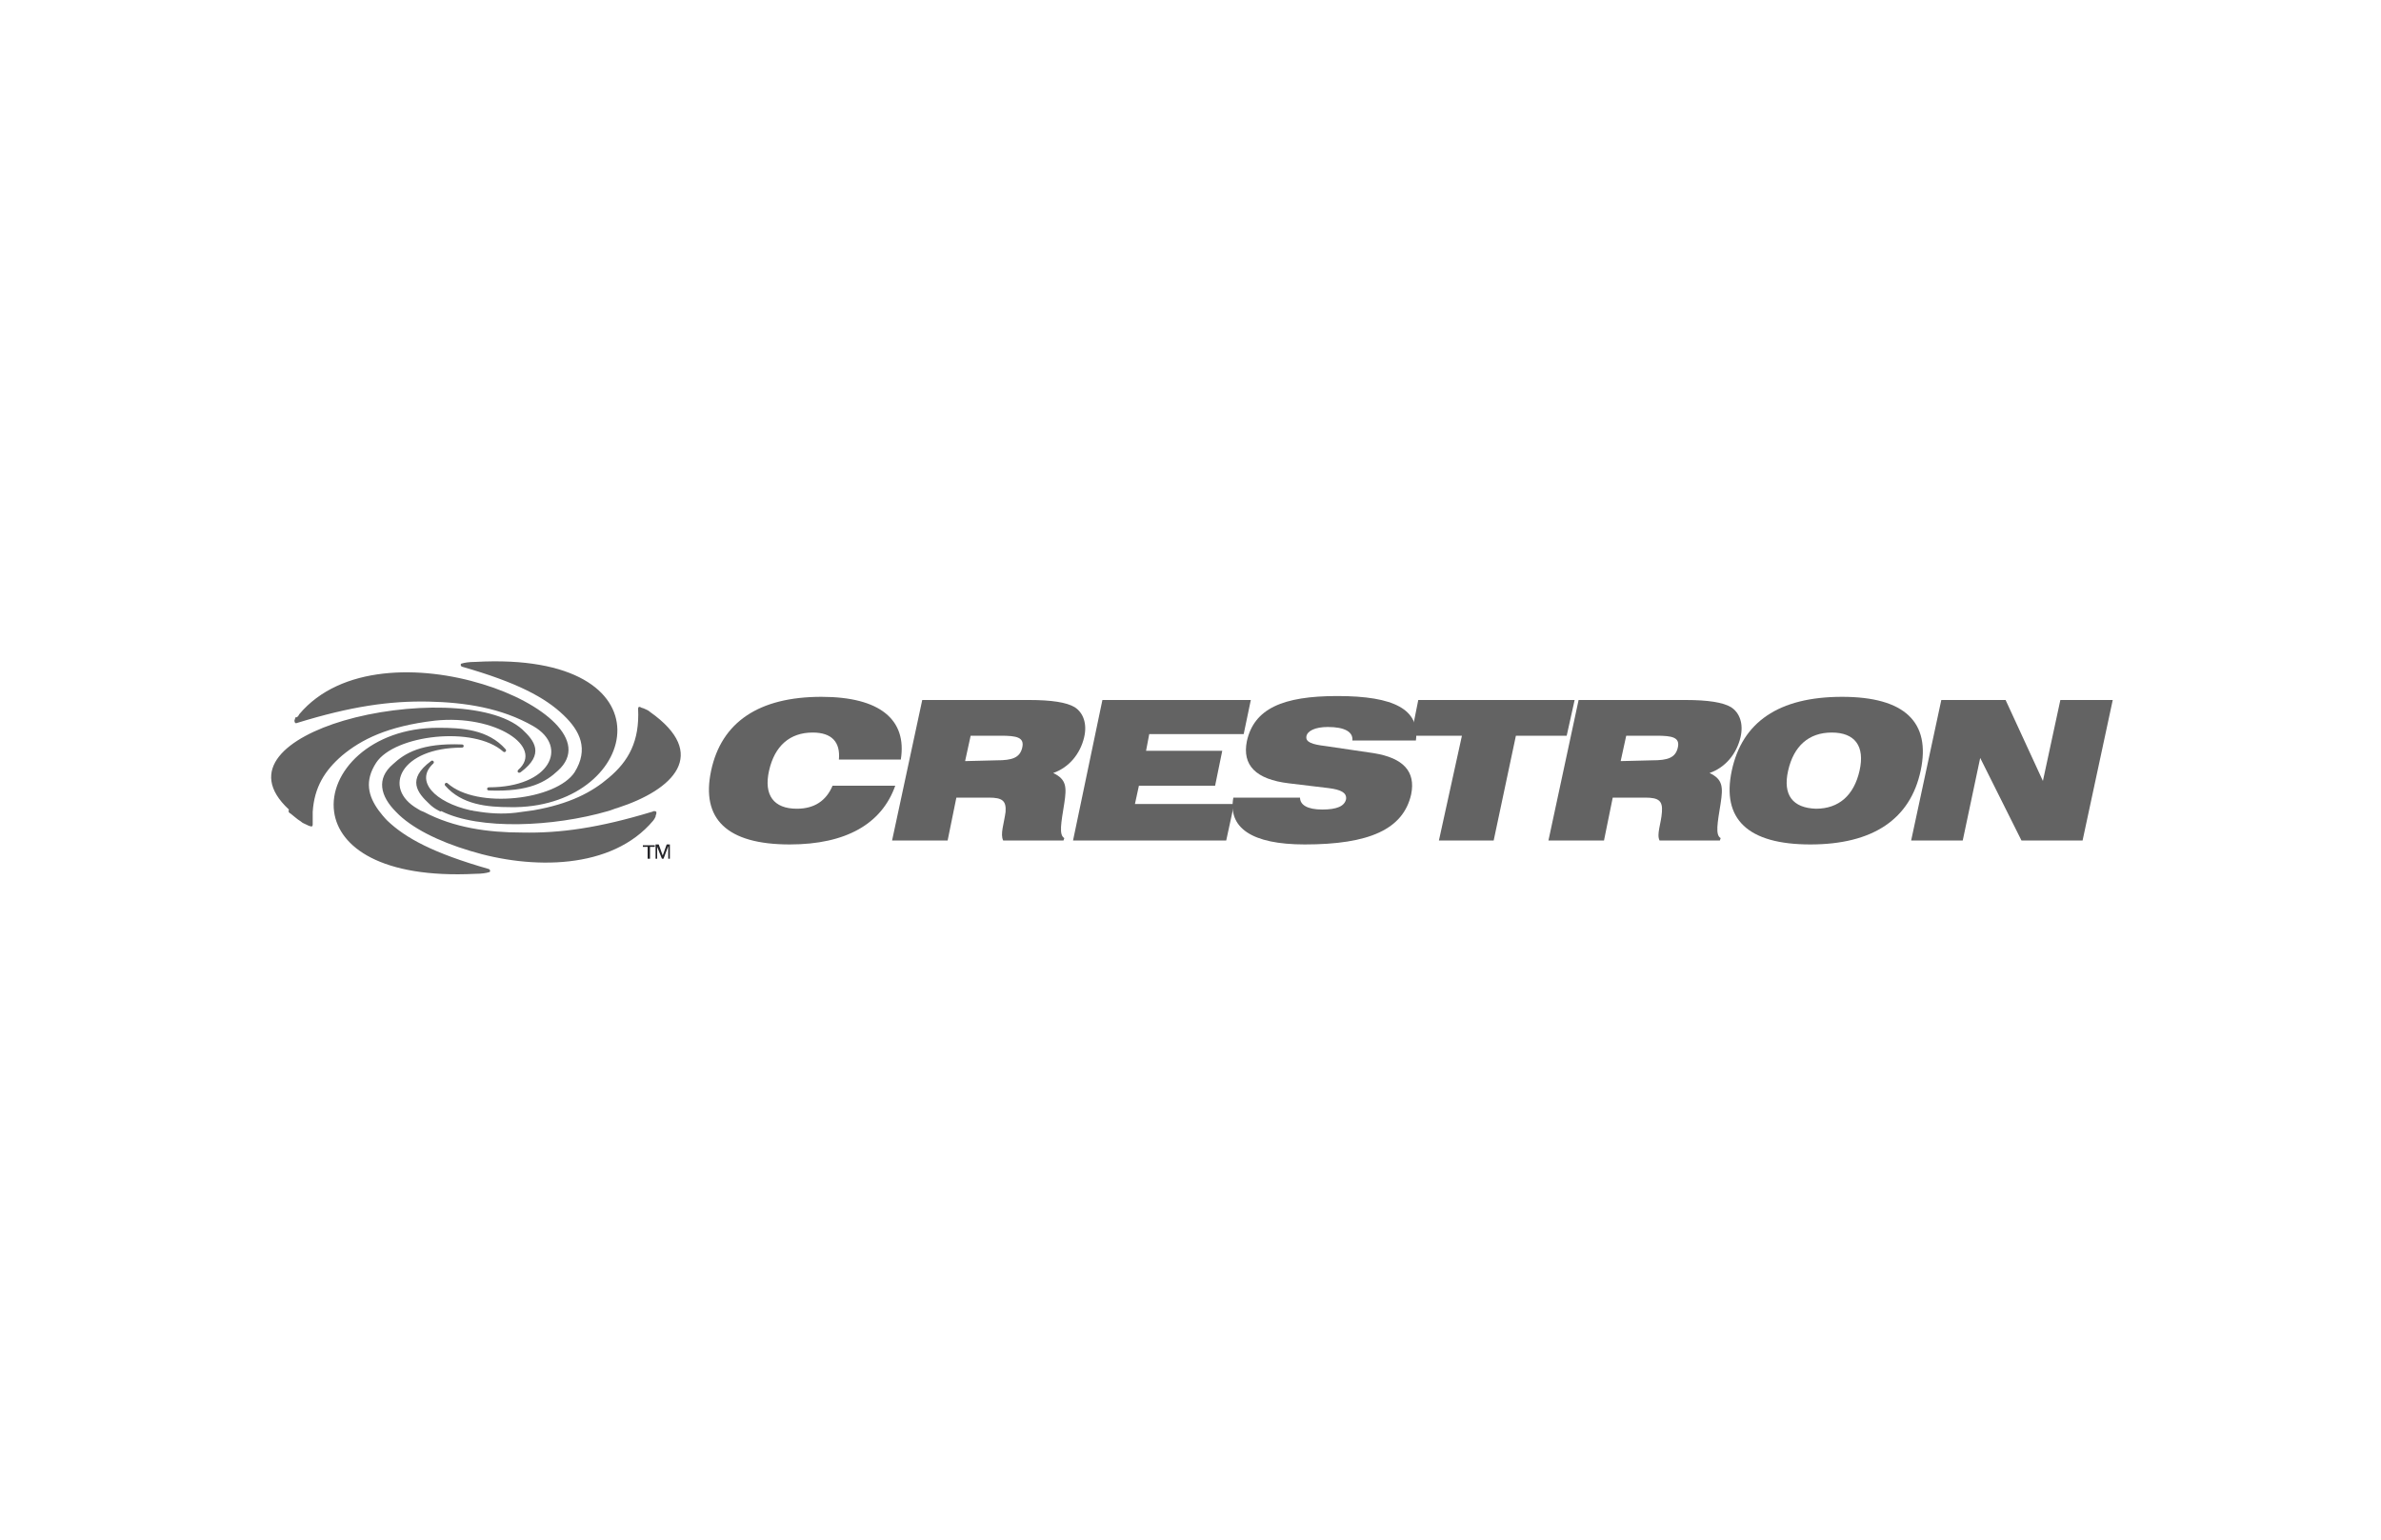 <svg xmlns="http://www.w3.org/2000/svg" xmlns:xlink="http://www.w3.org/1999/xlink" id="Capa_1" x="0px" y="0px" viewBox="0 0 300 194" style="enable-background:new 0 0 300 194;" xml:space="preserve"><style type="text/css">	.st0{fill-rule:evenodd;clip-rule:evenodd;fill:#636363;}	.st1{fill-rule:evenodd;clip-rule:evenodd;fill:#242428;}</style><g>	<defs>		<rect id="SVGID_1_" x="30.4" width="239.2" height="193.3"></rect>	</defs>	<clipPath id="SVGID_00000011027578070956444630000010400426897076797068_">		<use xlink:href="#SVGID_1_" style="overflow:visible;"></use>	</clipPath></g><path class="st0" d="M105.7,95.7h7.8c0.8-5-2.6-7.9-10-7.9c-7.9,0-12.6,3.2-13.9,9.3c-1.3,6.1,2,9.3,9.9,9.3 c7.1,0,11.6-2.6,13.3-7.4h-7.9c-0.8,1.9-2.3,2.9-4.5,2.9c-2.9,0-4.2-1.7-3.5-4.8c0.7-3.1,2.6-4.8,5.5-4.8 C104.8,92.3,105.9,93.5,105.7,95.7z M121.6,95.9l0.7-3.2h3.8c2,0,3,0.2,2.7,1.5c-0.3,1.3-1.3,1.6-3.2,1.6L121.6,95.9L121.6,95.9z  M129.7,88.2h-13.5l-3.8,17.7h7l1.1-5.4h4.1c1.7,0,2.2,0.4,2.1,1.8c-0.2,1.5-0.7,2.8-0.3,3.6h7.6l0.1-0.3c-0.7-0.4-0.4-1.9,0-4.4 c0.3-2,0.3-3-1.4-3.8c2-0.7,3.4-2.4,3.9-4.5c0.4-1.7-0.1-3.1-1.2-3.8C134.4,88.5,132.5,88.2,129.7,88.2z M135.2,105.9h19.3l1-4.6 H143l0.5-2.3h9.6l0.9-4.4h-9.6l0.4-2.1h11.9l0.9-4.3h-18.7L135.2,105.9z"></path><path class="st0" d="M155.4,100.5c-0.7,3.8,2.3,5.9,9,5.9c8.1,0,12.4-1.9,13.4-6.3c0.6-2.9-1-4.6-4.7-5.2l-6.1-0.9 c-1.7-0.2-2.5-0.5-2.4-1.2c0.1-0.7,1.1-1.2,2.7-1.2c2.1,0,3.2,0.6,3.1,1.7h8c0.5-3.9-2.7-5.6-9.9-5.6c-6.9,0-10.5,1.6-11.4,5.7 c-0.6,3,1.1,4.8,5.3,5.3l5,0.6c1.6,0.2,2.3,0.6,2.2,1.4c-0.2,0.9-1.2,1.3-3,1.3c-1.9,0-2.8-0.6-2.8-1.5H155.4z"></path><path class="st0" d="M181.3,105.9h6.9l2.8-13.2h6.4l1-4.5h-19.7l-0.9,4.5h6.4L181.3,105.9z M204.2,95.9l0.7-3.2h3.8 c2,0,3,0.2,2.7,1.5c-0.3,1.3-1.3,1.6-3.2,1.6L204.2,95.9L204.2,95.9z M212.4,88.2h-13.5l-3.8,17.7h7l1.1-5.4h4.1 c1.7,0,2.2,0.4,2.1,1.8c-0.1,1.5-0.7,2.8-0.3,3.6h7.6l0.1-0.3c-0.7-0.4-0.4-1.9,0-4.4c0.3-2,0.3-3-1.4-3.8c2-0.7,3.4-2.4,3.9-4.5 c0.4-1.7-0.1-3.1-1.2-3.8C217.1,88.5,215.2,88.2,212.4,88.2z"></path><path class="st0" d="M218.2,97.1c-1.3,6.1,2,9.3,9.9,9.3s12.6-3.2,13.9-9.3c1.3-6.1-2-9.3-9.9-9.3C224.1,87.8,219.5,91,218.2,97.1z  M225.3,97.1c0.7-3.1,2.6-4.8,5.5-4.8c2.9,0,4.2,1.7,3.5,4.8c-0.7,3.1-2.6,4.8-5.5,4.8C225.9,101.8,224.6,100.2,225.3,97.1z  M240.8,105.9h6.5l2.2-10.4l5.2,10.4h7.7l3.8-17.7h-6.6l-2.2,10.2l-4.7-10.2h-8.1L240.8,105.9z"></path><path class="st1" d="M81.9,108.2v-1.5h0.6v-0.2H81v0.2h0.6v1.5H81.9z M84.2,108.2h0.2v-1.8h-0.4l-0.5,1.4l-0.5-1.4h-0.4v1.8h0.2 v-1.5l0.6,1.5h0.2l0.6-1.6V108.2z"></path><path class="st0" d="M36.6,102.5c0.4,0.3,0.8,0.7,1.3,1c0.2,0.2,0.5,0.3,0.7,0.4c0.2,0.1,0.4,0.2,0.5,0.2c0.2,0.1,0.3,0,0.3-0.2 c0-0.6,0-1.1,0-1.6c0.2-3.1,1.5-5.2,3.7-7.1c2.4-2,5.7-3.7,11.7-4.4c7.6-0.8,13.8,3.3,10.5,6.2c-0.2,0.2,0,0.5,0.3,0.3 c3.1-2.3,1.7-4,0.2-5.4c-3.9-3.5-14.7-3.4-22.5-1.1c-7.1,2.1-12.3,6.2-6.9,11.2C36.3,102.3,36.4,102.4,36.6,102.5z M42.1,102.3 c-0.7-5,4.6-10.6,13.1-10.6c3,0,6.3,0.2,8.5,2.7c0.2,0.2-0.1,0.5-0.3,0.3c-3.7-3.3-13.7-2.1-16,1.4c-1.5,2.3-1,4.2,0.3,6 c0.3,0.4,0.7,0.9,1.1,1.3c2.3,2.2,5.8,4.1,12.8,6.1c0.2,0.1,0.2,0.4,0,0.4c-0.3,0.1-0.9,0.2-1.7,0.2C48,110.7,42.7,106.7,42.1,102.3 z M49.9,102.3c-2-2-2.5-4.2-0.4-6c1.5-1.4,3.6-2.7,8.7-2.5c0.3,0,0.3,0.4,0,0.4c-7.7,0-10.1,5.1-5.6,7.7c0.3,0.2,0.5,0.3,0.8,0.4h0 c3.8,2,8.1,2.6,12.4,2.6c4.8,0.1,9.7-0.6,16.3-2.6h0c0.1,0,0.2-0.1,0.3-0.1c0.1,0,0.2,0,0.3,0.1c0,0.1,0,0.1,0,0.2 c0,0.1-0.1,0.2-0.1,0.4c-0.1,0.2-0.2,0.4-0.3,0.5c-5.2,6.2-15.3,6.2-23.1,3.8C55.2,106,51.8,104.3,49.9,102.3L49.9,102.3z  M55.2,102.1c-0.4-0.2-0.8-0.5-1.1-0.8c-1.5-1.4-2.9-3.1,0.2-5.4c0.2-0.2,0.5,0.1,0.3,0.3c-2.4,2.2,0.2,4.9,4.7,5.9 c0.2,0,0.4,0.1,0.6,0.1c1.7,0.3,3.4,0.4,5.1,0.2c0.7-0.1,1.5-0.2,2.2-0.3c4.6-0.8,7.4-2.3,9.5-4.1c2.5-2.1,3.9-4.6,3.7-8.7 c0-0.2,0.1-0.3,0.3-0.2c0.1,0.1,0.3,0.1,0.5,0.2c0.2,0.1,0.5,0.2,0.7,0.4c7.5,5.3,3,9.8-4.1,12.1c-0.4,0.1-0.8,0.3-1.2,0.4 c-6.9,2-16.2,2.4-21,0C55.5,102.3,55.4,102.2,55.2,102.1z M37.7,90c5.2-6.2,15.3-6.2,23.1-3.8c7.6,2.3,13.6,7.2,9.5,10.9 c-1.5,1.4-3.6,2.7-8.7,2.5c-0.3,0-0.3-0.4,0-0.4c7.7,0,10.1-5.1,5.6-7.7c-4-2.3-8.6-3-13.2-3.1c-4.9-0.1-9.8,0.6-16.6,2.7 c-0.2,0.1-0.3-0.1-0.3-0.3c0-0.1,0.1-0.2,0.1-0.4C37.5,90.4,37.6,90.2,37.7,90z M64.3,101.7c-2.9,0-6.1-0.3-8.2-2.7 c-0.2-0.2,0.1-0.5,0.3-0.3c3.7,3.3,13.7,2.1,16-1.4c1.8-2.9,0.7-5.2-1.4-7.2c-2.3-2.2-5.8-4.1-12.8-6.1c-0.2-0.1-0.2-0.4,0-0.4 c0.3-0.1,0.9-0.2,1.7-0.2c25.2-1.4,20.8,18,5.1,18.3C64.7,101.7,64.5,101.7,64.3,101.7z"></path></svg>
